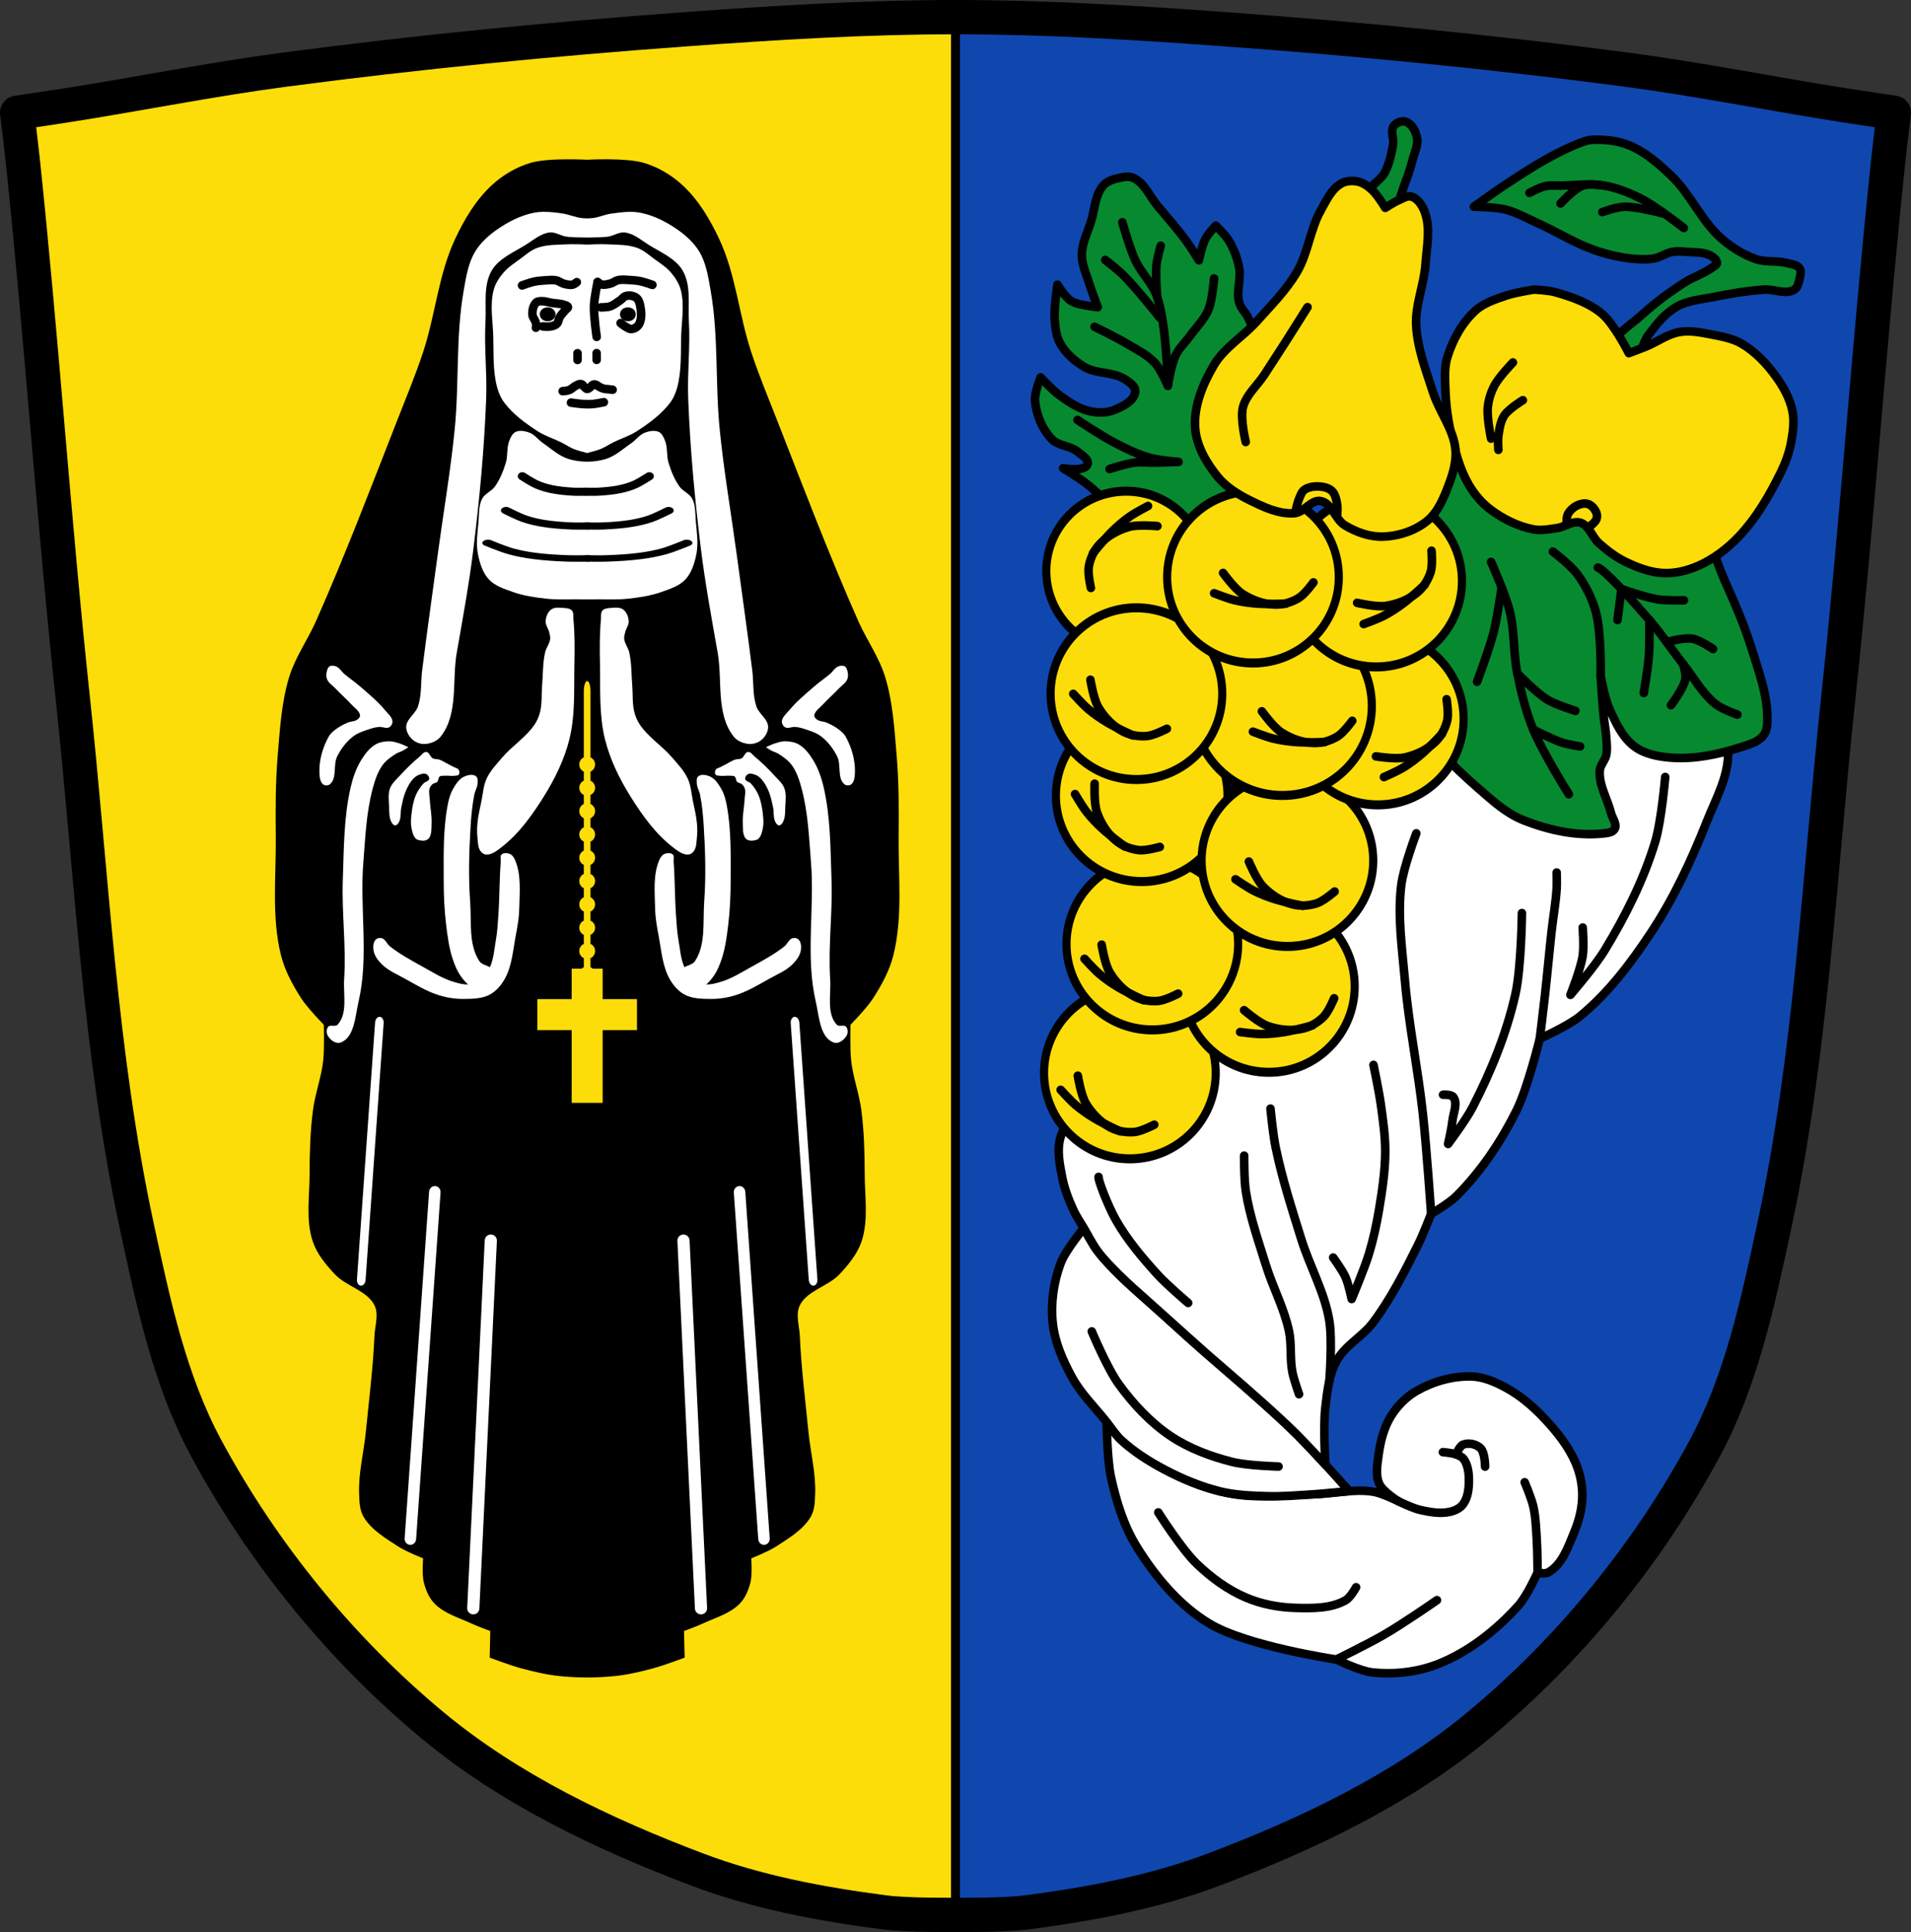 <svg xmlns="http://www.w3.org/2000/svg" viewBox="0 0 1114.81 1126.87" xmlns:xlink="http://www.w3.org/1999/xlink"><rect x="0" y="0" width="1114.81" height="1126.87" fill="#333333" stroke="none"/><defs><path id="0" d="m-710.8 516.56c0 24.962-22.484 45.2-50.22 45.2-27.735 0-50.22-20.236-50.22-45.2 0-24.962 22.484-45.2 50.22-45.2 27.735 0 50.22 20.236 50.22 45.2z" stroke-linejoin="round" stroke="#000" stroke-linecap="round" fill="#fcdd09"/><path id="1" d="m-1131.98 219c0 0 4.841 3.573 7.526 4.892 2.386 1.172 4.941 2.02 7.526 2.634 3.693.883 7.501 1.254 11.29 1.505 2.128.141 6.398 0 6.398 0" stroke="#000" fill="none" stroke-linecap="round"/><path id="2" d="m-1066.5 219c0 0-4.841 3.573-7.526 4.892-2.386 1.172-4.941 2.02-7.526 2.634-3.693.883-7.501 1.254-11.29 1.505-2.128.141-6.398 0-6.398 0" fill="none" stroke-linecap="round"/></defs><g transform="translate(131.59 5.219)"><path d="m425.81 4.781c0 0-105 3.255-157.37 7.06-78.11 5.678-156.14 13.29-233.78 23.531-42.765 5.641-85.1 14.207-127.72 20.875-9.501 1.487-28.531 4.281-28.531 4.281 0 0 2.235 17.94 3.188 26.938 11.11 104.94 18.09 210.29 29.344 315.22 11.02 102.81 15.616 206.86 37.41 307.94 9.492 44.03 19.03 89.3 40.41 128.94 33.05 61.28 78.61 117.29 132.22 161.72 45.02 37.31 99.38 63.17 154.06 83.87 34.936 13.228 72.21 20.2 109.25 25.03 13.741 1.794 41.531 1.438 41.531 1.438 0 0 27.821.357 41.563-1.438 37.04-4.836 74.28-11.803 109.22-25.03 54.685-20.705 109.04-46.562 154.06-83.88 53.607-44.43 99.17-100.44 132.22-161.72 21.38-39.642 30.915-84.91 40.41-128.94 21.79-101.08 26.382-205.13 37.41-307.94 11.251-104.93 18.232-210.28 29.344-315.22.953-8.997 3.188-26.938 3.188-26.938 0 0-19.03-2.795-28.531-4.281-42.617-6.668-84.954-15.234-127.72-20.875-77.64-10.242-155.64-17.853-233.75-23.531-52.38-3.808-157.41-7.06-157.41-7.06" fill="#fcdd09"/><g stroke="#000"><path d="m425.81 4.781v1106.84c0 0 27.821.357 41.563-1.438 37.04-4.836 74.28-11.803 109.22-25.03 54.685-20.705 109.04-46.562 154.06-83.87 53.607-44.43 99.17-100.44 132.22-161.72 21.38-39.642 30.915-84.91 40.41-128.94 21.79-101.08 26.382-205.13 37.41-307.94 11.251-104.93 18.232-210.28 29.344-315.22.953-8.997 3.188-26.938 3.188-26.938 0 0-19.03-2.795-28.531-4.281-42.617-6.668-84.954-15.234-127.72-20.875-77.64-10.242-155.64-17.853-233.75-23.531-52.38-3.808-157.41-7.06-157.41-7.06z" fill="#0f47af" stroke-width="5"/><g fill="none" stroke-linejoin="round"><path d="m425.81 4.781c-52.51 0-105 3.255-157.37 7.06-78.11 5.678-156.14 13.29-233.78 23.531-42.765 5.641-85.1 14.207-127.72 20.875-9.501 1.487-28.531 4.281-28.531 4.281 0 0 2.235 17.94 3.188 26.938 11.11 104.94 18.09 210.29 29.344 315.22 11.02 102.81 15.616 206.86 37.41 307.94 9.492 44.03 19.03 89.3 40.41 128.94 33.05 61.28 78.61 117.29 132.22 161.72 45.02 37.31 99.38 63.17 154.06 83.87 34.936 13.228 72.21 20.2 109.25 25.03 13.741 1.794 41.531 1.438 41.531 1.438 0 0 27.821.357 41.563-1.438 37.04-4.836 74.28-11.803 109.22-25.03 54.685-20.705 109.04-46.562 154.06-83.87 53.607-44.43 99.17-100.44 132.22-161.72 21.38-39.642 30.915-84.91 40.41-128.94 21.79-101.08 26.382-205.13 37.41-307.94 11.251-104.93 18.232-210.28 29.344-315.22.953-8.997 3.188-26.938 3.188-26.938 0 0-19.03-2.795-28.531-4.281-42.617-6.668-84.954-15.234-127.72-20.875-77.64-10.242-155.64-17.853-233.75-23.531-52.38-3.808-104.88-7.06-157.41-7.06z" stroke-width="20"/><path d="m425.81 7.462v1101.51" stroke-linecap="round" stroke-width="5"/></g></g><path d="m198.45 87.7c-6.912.06-15.16.498-20.406 2.031-8.333 2.434-16.16 7.04-22.437 12.781-9.532 8.718-16.258 20.09-21.656 31.563-9.787 20.799-11.505 44.26-18.688 66-4.518 13.672-10.08 27.01-15.344 40.44-15.259 38.951-30.14 78.06-47.09 116.37-4.878 11.03-12.163 21.17-15.688 32.656-4.539 14.79-5.414 30.427-6.719 45.781-1.343 15.8-1.282 31.681-1.125 47.531.228 22.964-2.54 46.48 2.969 68.844 2.235 9.07 6.831 17.59 11.969 25.531 3.615 5.588 13.06 15.25 13.06 15.25 0 0 .426 13.997-.344 20.938-1.089 9.827-4.745 19.285-6 29.09-1.582 12.362-1.909 24.86-1.938 37.31-.031 13.03-2.292 26.642 1.844 39.06 2.396 7.197 7.572 13.443 12.844 19.09 6.628 7.104 18.853 9.515 23.12 18.09 2.696 5.413.296 11.955.031 17.938-.827 18.704-3.191 37.33-5.03 55.969-1.198 12.13-4.424 24.2-3.906 36.37.189 4.446.273 9.242 2.563 13.12 4.478 7.595 12.86 12.567 20.437 17.469 4.408 2.851 14.313 6.781 14.313 6.781 0 0-.746 9.529.437 14.09 1.16 4.474 3.046 9.08 6.375 12.438 5.72 5.763 14.319 8.179 21.813 11.656 3.43 1.592 10.562 4.188 10.562 4.188l-.344 15.531c0 0 11.905 4.495 18.06 6.156 7.511 2.027 15.14 3.85 22.906 4.625 10.532 1.051 21.249 1.051 31.781 0 7.766-.775 15.395-2.598 22.906-4.625 6.157-1.662 18.09-6.156 18.09-6.156l-.375-15.531c0 0 7.132-2.596 10.563-4.188 7.494-3.478 16.12-5.894 21.844-11.656 3.329-3.353 5.183-7.964 6.344-12.438 1.184-4.565.469-14.09.469-14.09 0 0 9.873-3.93 14.281-6.781 7.577-4.902 15.959-9.874 20.438-17.469 2.289-3.883 2.374-8.679 2.563-13.12.517-12.175-2.708-24.24-3.906-36.37-1.841-18.639-4.204-37.26-5.03-55.969-.264-5.982-2.665-12.524.031-17.938 4.272-8.579 16.528-10.99 23.16-18.09 5.272-5.65 10.416-11.897 12.813-19.09 4.136-12.42 1.874-26.04 1.844-39.06-.029-12.452-.356-24.951-1.938-37.31-1.255-9.809-4.88-19.267-5.969-29.09-.769-6.941-.375-20.938-.375-20.938 0 0 9.447-9.662 13.06-15.25 5.137-7.941 9.765-16.457 12-25.531 5.509-22.362 2.772-45.88 3-68.844.157-15.85.187-31.732-1.156-47.531-1.305-15.355-2.18-30.991-6.719-45.781-3.524-11.484-10.84-21.628-15.719-32.656-16.949-38.32-31.803-77.42-47.06-116.37-5.261-13.43-10.826-26.766-15.344-40.44-7.182-21.735-8.931-45.2-18.719-66-5.398-11.472-12.12-22.845-21.656-31.563-6.278-5.742-14.07-10.347-22.406-12.781-10.496-3.067-32.906-1.781-32.906-1.781 0 0-5.588-.31-12.5-.25m12.5 304.31c1.081 0 1.938 2.632 1.938 5.875v38.625c1.572.738 2.688 2.305 2.688 4.156 0 1.851-1.116 3.45-2.688 4.188v5.25c1.572.738 2.688 2.305 2.688 4.156 0 1.851-1.116 3.45-2.688 4.188v5.25c1.572.738 2.688 2.336 2.688 4.188 0 1.851-1.116 3.419-2.688 4.156v5.25c1.577.735 2.688 2.332 2.688 4.188 0 1.855-1.11 3.452-2.688 4.188v5.25c1.572.738 2.688 2.305 2.688 4.156 0 1.85-1.117 3.418-2.688 4.156v5.281c1.572.738 2.688 2.305 2.688 4.156 0 1.851-1.116 3.45-2.688 4.188v5.25c1.572.738 2.688 2.336 2.688 4.188 0 1.851-1.116 3.419-2.688 4.156v5.281c1.571.738 2.688 2.306 2.688 4.156 0 1.851-1.116 3.419-2.688 4.156v5.25c1.577.735 2.688 2.332 2.688 4.188 0 1.855-1.11 3.452-2.688 4.188v5.25c.461.216.884.499 1.25.844h5.844v17.75h20.03v18.12h-20.03v42.41h-18.09v-42.41h-20.03v-18.12h20.03v-17.75h5.875c.361-.343.761-.628 1.219-.844v-5.281c-1.568-.739-2.656-2.308-2.656-4.156 0-1.848 1.088-3.417 2.656-4.156v-5.281c-1.569-.739-2.656-2.307-2.656-4.156 0-1.848 1.088-3.417 2.656-4.156v-5.281c-1.569-.739-2.656-2.307-2.656-4.156 0-1.849 1.087-3.449 2.656-4.188v-5.25c-1.569-.739-2.656-2.338-2.656-4.188 0-1.849 1.087-3.418 2.656-4.156v-5.281c-1.568-.739-2.656-2.308-2.656-4.156 0-1.849 1.087-3.418 2.656-4.156v-5.281c-1.568-.739-2.656-2.308-2.656-4.156 0-1.848 1.088-3.417 2.656-4.156v-5.281c-1.569-.739-2.656-2.307-2.656-4.156 0-1.849 1.087-3.449 2.656-4.188v-5.25c-1.569-.739-2.656-2.338-2.656-4.188 0-1.849 1.087-3.418 2.656-4.156v-5.25c-1.569-.739-2.656-2.338-2.656-4.188 0-1.849 1.087-3.418 2.656-4.156v-38.625c0-3.243.888-5.875 1.969-5.875"/><path d="m184.66 118.34c-1.616.047-3.232.215-4.813.531-7.781 1.558-15.06 5.331-21.469 9.781-5.064 3.517-9.805 7.852-12.875 13.03-4.01 6.761-5.212 14.764-6.563 22.406-4.746 26.85-2.589 54.4-5.313 81.5-2.429 24.17-6.557 48.17-9.813 72.25-3.059 22.632-6.299 45.25-9.125 67.906-.875 7.01-.198 14.324-2.438 21.06-1.429 4.298-6.745 7.341-6.875 11.844-.083 2.854 1.681 5.819 3.938 7.719 1.878 1.581 4.615 2.501 7.125 2.344 3.347-.21 6.988-1.716 9-4.25 10.557-13.299 6.547-32.669 9.438-49.06 3.579-20.299 7.278-40.62 9.781-61.06 3.552-29 6.28-58.11 7.375-87.28.56-14.928-1.258-29.897-.406-44.813.569-9.968-1.444-21.02 3.688-29.75 4.131-7.03 12.876-10.59 19.969-15.03 4.357-2.728 8.59-6.505 13.781-7.094 3.298-.374 6.359 1.888 9.625 2.406 2.063.327 4.163.365 6.25.438 3.998.14 8 .138 12 0 2.108-.073 4.229-.108 6.313-.438 3.266-.517 6.327-2.78 9.625-2.406 5.191.589 9.424 4.365 13.781 7.094 7.093 4.441 15.807 8.01 19.938 15.03 5.132 8.728 3.118 19.782 3.688 29.75.852 14.916-.967 29.884-.406 44.813 1.095 29.18 3.792 58.28 7.344 87.28 2.503 20.443 6.265 40.763 9.844 61.06 2.891 16.394-1.15 35.763 9.406 49.06 2.01 2.534 5.653 4.04 9 4.25 2.51.157 5.247-.763 7.125-2.344 2.257-1.9 3.989-4.865 3.906-7.719-.13-4.503-5.415-7.546-6.844-11.844-2.24-6.739-1.531-14.05-2.406-21.06-2.826-22.659-6.07-45.27-9.125-67.906-3.255-24.08-7.415-48.08-9.844-72.25-2.723-27.1-.598-54.65-5.344-81.5-1.351-7.642-2.493-15.645-6.5-22.406-3.07-5.179-7.812-9.514-12.875-13.03-6.407-4.45-13.75-8.223-21.531-9.781-5.619-1.125-11.507-.235-17.188.531-3.601.486-6.986 2.132-10.594 2.563-2.172.259-4.39.259-6.563 0-3.607-.43-7.01-1.956-10.594-2.563-3.571-.604-7.207-1.017-10.813-1.063-.541-.007-1.086-.016-1.625 0m16.781 18.875c-.737.008-1.419.033-2.031.063-5.882.286-12.06.091-17.563 2.063-3.788 1.356-6.797 4.13-10 6.469-3.391 2.475-7 4.819-9.688 7.969-2.457 2.88-4.666 6.175-5.656 9.75-2.423 8.75-.624 18.09-.344 27.12.308 9.947-.332 20.12 2.188 29.781.869 3.334 2.307 6.652 4.438 9.438 5.097 6.663 12.206 11.869 19.406 16.5 4.24 2.727 9.249 4.229 13.781 6.5 2.434 1.22 4.655 2.786 7.188 3.813 2.286.927 6.291 1.926 7.375 2.188l.125.188c0 0 .256-.088.281-.094.031.007.344.094.344.094l.125-.188c1.084-.261 5.089-1.261 7.375-2.188 2.532-1.027 4.816-2.593 7.25-3.813 4.532-2.271 9.51-3.773 13.75-6.5 7.201-4.631 14.31-9.837 19.406-16.5 2.131-2.785 3.506-6.104 4.375-9.438 2.52-9.664 1.911-19.835 2.219-29.781.28-9.04 2.079-18.375-.344-27.12-.99-3.575-3.137-6.87-5.594-9.75-2.687-3.15-6.359-5.493-9.75-7.969-3.203-2.338-6.212-5.112-10-6.469-5.505-1.971-11.649-1.777-17.531-2.063-3.506-.17-8.42.015-11.563.156-2.591-.117-6.071-.258-9.563-.219m-29.344 108.87c-1.044.018-2.054.21-2.969.656-1.823.888-2.791 3.094-3.563 4.969-1.681 4.085-.803 8.838-2.094 13.06-1.479 4.841-3.429 9.696-6.375 13.813-1.989 2.779-5.818 4.04-7.406 7.06-2.106 4.01-1.728 8.921-2.125 13.438-.547 6.223-1.573 12.588-.375 18.719 1.033 5.285 2.72 10.921 6.375 14.875 3.614 3.91 9.106 5.629 14.12 7.406 6.231 2.207 12.929 3.186 19.5 3.906 5.624.616 11.28.286 16.938.344 4.552.046 9.136.046 13.688 0 5.657-.057 11.313.272 16.938-.344 6.571-.72 13.207-1.699 19.438-3.906 5.02-1.778 10.511-3.497 14.12-7.406 3.655-3.954 5.342-9.59 6.375-14.875 1.198-6.131.204-12.496-.344-18.719-.397-4.516-.019-9.423-2.125-13.438-1.588-3.03-5.417-4.283-7.406-7.06-2.946-4.117-4.896-8.971-6.375-13.813-1.291-4.225-.443-8.978-2.125-13.06-.772-1.875-1.678-4.08-3.5-4.969-2.439-1.189-5.639-.557-8.188.375-3.077 1.126-5.05 4.139-7.75 6-5.01 3.456-9.708 7.881-15.563 9.531-6.647 1.874-14.07 1.874-20.719 0-5.855-1.65-10.524-6.075-15.531-9.531-2.697-1.861-4.735-4.874-7.813-6-1.593-.583-3.416-1.061-5.156-1.031m22.16 103.12c-1.561-.017-3.077.194-4.281 1.063-2.032 1.464-3.078 4.283-3.25 6.781-.157 2.263 1.545 4.261 2.063 6.469.295 1.258.724 2.558.594 3.844-.285 2.814-2.344 5.179-2.969 7.938-1.437 6.349-1.206 12.981-1.75 19.469-.428 5.105.058 10.343-1.188 15.313-.653 2.603-1.744 5.155-3.25 7.375-5.03 7.416-13.02 12.342-18.844 19.16-3.33 3.9-6.989 7.713-9.125 12.375-1.846 4.03-2.081 8.626-2.969 12.969-.88 4.304-1.949 8.593-2.344 12.969-.247 2.739-.3 5.516 0 8.25.297 2.701.19 5.744 1.75 7.969.735 1.049 1.972 1.979 3.25 2.063 3.245.211 6.264-2.146 8.844-4.125 10.18-7.809 17.939-18.628 24.75-29.5 6.514-10.397 12.07-21.687 15.03-33.594 3.583-14.428 2.619-29.638 2.938-44.5.181-8.449.232-16.931-.563-25.344-.169-1.785.283-3.939-.906-5.281-1.154-1.303-3.264-1.359-5-1.5-.888-.072-1.845-.146-2.781-.156m33.406 0c-.936.001-1.893.084-2.781.156-1.735.141-3.846.197-5 1.5-1.189 1.342-.738 3.497-.906 5.281-.795 8.413-.743 16.895-.563 25.344.319 14.862-.645 30.07 2.938 44.5 2.957 11.907 8.518 23.2 15.03 33.594 6.811 10.872 14.571 21.691 24.75 29.5 2.58 1.979 5.598 4.336 8.844 4.125 1.278-.083 2.514-1.014 3.25-2.063 1.559-2.225 1.453-5.268 1.75-7.969.3-2.734.247-5.511 0-8.25-.395-4.375-1.464-8.665-2.344-12.969-.888-4.343-1.122-8.939-2.969-12.969-2.136-4.662-5.795-8.475-9.125-12.375-5.819-6.815-13.813-11.741-18.844-19.16-1.506-2.22-2.597-4.772-3.25-7.375-1.245-4.969-.759-10.207-1.188-15.313-.544-6.487-.312-13.12-1.75-19.469-.625-2.759-2.683-5.124-2.969-7.938-.13-1.285.299-2.586.594-3.844.518-2.208 2.219-4.206 2.063-6.469-.173-2.499-1.218-5.317-3.25-6.781-1.205-.868-2.72-1.079-4.281-1.063m-165.66 33.844c-.487.036-.942.159-1.344.406-1.044.646-1.407 2.079-1.656 3.281-.287 1.385-.329 2.945.219 4.25.9 2.152 3.109 3.499 4.719 5.188 3.216 3.373 6.702 6.461 9.875 9.875 1.553 1.671 3.674 3.05 4.469 5.188.192.515.211 1.149 0 1.656-.339.82-1.11 1.425-1.875 1.875-1.476.869-3.356.746-4.938 1.406-2.659 1.109-5.263 2.475-7.531 4.25-1.443 1.129-2.896 2.396-3.781 4-3.483 6.316-5.654 13.729-5.406 20.938.085 2.48.318 5.675 2.375 7.06 1.043.703 2.779.581 3.75-.219 4.319-3.557 1.747-11.246 4.25-16.25 2.198-4.395 5.279-8.512 9.156-11.531 2.854-2.223 6.472-3.333 9.906-4.469 1.753-.58 3.566-1.027 5.406-1.188 1.956-.171 4.158 1.17 5.875.219 1.106-.613 1.939-2.02 1.906-3.281-.068-2.611-2.586-4.58-4.25-6.594-4.348-5.262-9.687-9.651-14.844-14.12-2.869-2.49-6.04-4.61-8.938-7.06-1.698-1.435-2.863-3.67-4.938-4.469-.731-.282-1.595-.467-2.406-.406m297.28 0c-.619.04-1.232.195-1.781.406-2.074.799-3.24 3.034-4.938 4.469-2.901 2.453-6.068 4.573-8.938 7.06-5.156 4.474-10.496 8.863-14.844 14.12-1.664 2.01-4.182 3.983-4.25 6.594-.033 1.265.8 2.668 1.906 3.281 1.717.951 3.919-.389 5.875-.219 1.84.161 3.653.608 5.406 1.188 3.434 1.136 7.05 2.246 9.906 4.469 3.877 3.02 6.958 7.136 9.156 11.531 2.503 5-.069 12.693 4.25 16.25.971.8 2.707.922 3.75.219 2.057-1.387 2.29-4.583 2.375-7.06.248-7.209-1.923-14.622-5.406-20.938-.885-1.604-2.339-2.871-3.781-4-2.269-1.775-4.872-3.141-7.531-4.25-1.582-.66-3.461-.537-4.938-1.406-.765-.45-1.536-1.055-1.875-1.875-.211-.507-.192-1.141 0-1.656.795-2.138 2.916-3.517 4.469-5.188 3.173-3.414 6.659-6.502 9.875-9.875 1.61-1.688 3.818-3.036 4.719-5.188.547-1.305.505-2.865.219-4.25-.249-1.203-.612-2.636-1.656-3.281-.401-.248-.857-.37-1.344-.406-.203-.015-.419-.013-.625 0m-264.22 44.09c-2.654.068-5.44.577-7.719 1.938-3.445 2.055-6.01 5.469-8.125 8.875-2.992 4.814-4.901 10.324-6.188 15.844-4.103 17.622-3.972 36.01-4.625 54.09-.696 19.304 2.042 38.662.781 57.938-.586 8.959 2.257 20.1-3.875 26.656-1.259 1.347-4.192-.232-5.406 1.156-1.104 1.264-1.157 3.546-.375 5.03 1.318 2.502 4.654 5.119 7.344 4.25 8.316-2.686 8.744-15.425 10.719-23.938 6.113-26.366.619-54.18 2.781-81.16 1.151-14.36 1.702-28.953 5.406-42.875 1.292-4.853 2.851-9.85 5.813-13.906 1.992-2.73 4.865-4.751 7.719-6.563 1.314-.834 2.879-1.202 4.25-1.938 1.07-.575 3.094-1.938 3.094-1.938 0 0-3.396-1.665-5.188-2.219-2.083-.643-4.227-1.306-6.406-1.25m230.94 0c-1.899.098-3.74.687-5.563 1.25-1.792.553-5.188 2.219-5.188 2.219 0 0 2.023 1.363 3.094 1.938 1.371.736 2.936 1.104 4.25 1.938 2.854 1.811 5.726 3.832 7.719 6.563 2.961 4.056 4.521 9.05 5.813 13.906 3.705 13.922 4.255 28.515 5.406 42.875 2.163 26.979-3.332 54.79 2.781 81.16 1.974 8.513 2.403 21.252 10.719 23.938 2.69.869 6.03-1.748 7.344-4.25.782-1.486.729-3.767-.375-5.03-1.214-1.388-4.147.19-5.406-1.156-6.132-6.558-3.289-17.698-3.875-26.656-1.26-19.276 1.478-38.633.781-57.938-.653-18.08-.522-36.472-4.625-54.09-1.286-5.52-3.196-11.03-6.188-15.844-2.117-3.406-4.68-6.82-8.125-8.875-2.279-1.36-5.065-1.869-7.719-1.938-.272-.007-.573-.014-.844 0m-208.87 6.219c-1.627-.139-2.74 1.774-4 2.813-4.03 3.318-7.784 6.974-11.281 10.844-2.137 2.364-4.787 4.548-5.906 7.531-1.205 3.212-.732 6.855-.563 10.281.162 3.278-.132 6.889 1.531 9.719.454.771 1.2 1.686 2.094 1.656.944-.031 1.67-1.047 2.125-1.875 1.416-2.578.78-5.845 1.406-8.719.694-3.18 1.313-6.414 2.594-9.406 1.08-2.524 2.388-5.05 4.25-7.06.916-.992 2.02-1.896 3.281-2.375 1.402-.532 3.132-1.146 4.469-.469.972.493 1.861 1.773 1.656 2.844-.261 1.372-2.337 1.533-3.281 2.563-1.839 2-3.434 4.341-4.5 6.844-1.514 3.555-2.128 7.442-2.563 11.281-.291 2.573-.498 5.24 0 7.781.44 2.245.94 4.731 2.563 6.344.6.596 1.545.809 2.375.969 1.079.208 2.231.318 3.281 0 .813-.246 1.665-.725 2.125-1.438 1.555-2.405 1.279-5.608 1.406-8.469.21-4.741-.859-9.447-1.094-14.188-.099-1.987-.659-4.052-.125-5.969.282-1.015.906-1.95 1.688-2.656.782-.706 2.111-.682 2.844-1.438.782-.807.513-2.381 1.406-3.063.759-.579 1.861-.39 2.813-.469 2.033-.168 4.107.301 6.125 0 .767-.114 1.769-.024 2.219-.656.551-.775.405-2.065-.094-2.875-.543-.881-1.806-1.013-2.719-1.5-1.066-.569-2.143-1.106-3.219-1.656-1.784-.912-3.477-2.073-5.375-2.719-1.209-.411-2.62-.123-3.75-.719-1.57-.828-2.01-3.599-3.781-3.75m187.66 0c-1.769.151-2.211 2.922-3.781 3.75-1.13.596-2.541.307-3.75.719-1.897.645-3.591 1.807-5.375 2.719-1.076.55-2.153 1.087-3.219 1.656-.913.487-2.176.619-2.719 1.5-.499.81-.645 2.1-.094 2.875.45.633 1.451.542 2.219.656 2.02.301 4.092-.168 6.125 0 .952.079 2.053-.11 2.813.469.893.681.625 2.256 1.406 3.063.733.756 2.062.732 2.844 1.438.782.706 1.405 1.641 1.688 2.656.533 1.917-.026 3.982-.125 5.969-.235 4.74-1.304 9.446-1.094 14.188.127 2.861-.149 6.06 1.406 8.469.461.713 1.312 1.192 2.125 1.438 1.051.318 2.203.208 3.281 0 .83-.16 1.776-.373 2.375-.969 1.623-1.612 2.123-4.099 2.563-6.344.498-2.541.291-5.208 0-7.781-.434-3.839-1.048-7.726-2.563-11.281-1.066-2.503-2.661-4.839-4.5-6.844-.945-1.029-3.02-1.19-3.281-2.563-.204-1.071.684-2.351 1.656-2.844 1.337-.677 3.067-.063 4.469.469 1.262.479 2.366 1.383 3.281 2.375 1.862 2.02 3.17 4.539 4.25 7.06 1.281 2.993 1.9 6.226 2.594 9.406.626 2.874-.001 6.141 1.406 8.719.455.828 1.181 1.844 2.125 1.875.894.029 1.64-.885 2.094-1.656 1.663-2.83 1.369-6.44 1.531-9.719.169-3.427.642-7.07-.563-10.281-1.119-2.983-3.769-5.167-5.906-7.531-3.498-3.87-7.256-7.526-11.281-10.844-1.26-1.039-2.373-2.952-4-2.813m-161.72 13.375c-1.382.057-2.83.515-4 1.063-2.942 1.376-4.824 4.463-6.438 7.281-1.67 2.917-2.512 6.289-3.125 9.594-2.638 14.213-2.266 28.857-2.25 43.31.001 8.708.359 17.449 1.406 26.09.809 6.668 1.661 13.398 3.75 19.781 1.222 3.733 2.723 7.47 5.063 10.625 1.17 1.579 2.474 3.247 4.03 4.469-2.715.195-5.552-.645-8.188-1.406-6.63-1.916-12.585-5.754-18.625-9.09-6.453-3.568-12.997-7.113-18.781-11.688-1.784-1.411-2.652-4.205-4.844-4.813-1.144-.317-2.651.014-3.469.875-1.512 1.589-1.627 4.277-1.25 6.438.513 2.946 2.507 5.577 4.594 7.719 3.725 3.824 8.864 5.939 13.531 8.531 6.545 3.635 13.06 7.617 20.22 9.813 4.63 1.42 9.532 2.145 14.375 2.094 5.07-.054 10.55-.126 15.03-2.5 3.782-2 6.774-5.566 8.844-9.313 4.172-7.551 4.727-16.62 6.344-25.09.981-5.136 1.916-10.335 2.031-15.563.212-9.573 1.326-19.789-2.438-28.594-.619-1.448-1.663-2.978-3.125-3.563-.744-.298-1.663-.476-2.531-.438-.87.038-1.679.313-2.25.875-.947.93-.337 2.614-.438 3.938-.803 10.678-.664 21.414-1.438 32.09-.331 4.561-.56 9.156-1.375 13.656-.966 5.324-1.262 11.1-3.5 15.969-2.102-1.167-4.891-1.585-6.188-3.563-6.407-9.774-4.483-23-5.344-34.656-1.077-14.57-.643-29.26.25-43.844.382-6.24.947-12.497 2.188-18.625.445-2.198 1.78-4.197 1.875-6.438.06-1.415.265-3.305-.844-4.188-.693-.552-1.571-.8-2.5-.844-.193-.009-.396-.008-.594 0m135.19 0c-.928.043-1.807.292-2.5.844-1.109.882-.903 2.772-.844 4.188.095 2.24 1.43 4.24 1.875 6.438 1.24 6.128 1.805 12.385 2.188 18.625.893 14.583 1.327 29.27.25 43.844-.861 11.655 1.063 24.882-5.344 34.656-1.296 1.977-4.085 2.395-6.188 3.563-2.239-4.867-2.535-10.644-3.5-15.969-.815-4.5-1.044-9.1-1.375-13.656-.774-10.68-.634-21.416-1.438-32.09-.1-1.323.51-3.01-.438-3.938-.572-.562-1.381-.837-2.25-.875-.869-.038-1.787.14-2.531.438-1.462.585-2.506 2.114-3.125 3.563-3.763 8.804-2.649 19.02-2.438 28.594.115 5.228 1.051 10.426 2.031 15.563 1.617 8.474 2.172 17.542 6.344 25.09 2.07 3.746 5.062 7.308 8.844 9.313 4.48 2.374 9.961 2.446 15.03 2.5 4.843.051 9.745-.674 14.375-2.094 7.158-2.195 13.674-6.177 20.22-9.813 4.667-2.592 9.807-4.707 13.531-8.531 2.086-2.142 4.08-4.773 4.594-7.719.377-2.161.262-4.848-1.25-6.438-.818-.861-2.324-1.192-3.469-.875-2.192.608-3.06 3.402-4.844 4.813-5.784 4.574-12.328 8.12-18.781 11.688-6.04 3.339-11.995 7.178-18.625 9.09-2.636.762-5.472 1.601-8.188 1.406 1.557-1.222 2.86-2.89 4.03-4.469 2.34-3.155 3.841-6.892 5.063-10.625 2.089-6.383 2.942-13.11 3.75-19.781 1.048-8.644 1.396-17.386 1.406-26.09.016-14.455.388-29.1-2.25-43.31-.613-3.304-1.455-6.677-3.125-9.594-1.614-2.818-3.496-5.905-6.438-7.281-1.17-.548-2.618-1.01-4-1.063-.197-.008-.4-.009-.594 0m-188.28 141.12c-1.391-.098-2.612 1.381-2.75 3.344l-10.563 149.75c-.138 1.962.86 3.621 2.25 3.719 1.391.098 2.643-1.413 2.781-3.375l10.531-149.72c.138-1.962-.86-3.621-2.25-3.719m241.97 0c-1.391.098-2.388 1.756-2.25 3.719l10.531 149.72c.138 1.962 1.39 3.473 2.781 3.375 1.391-.098 2.388-1.756 2.25-3.719l-10.531-149.75c-.138-1.962-1.39-3.442-2.781-3.344m-209.62 98.72c-1.856-.131-3.456 1.35-3.594 3.313l-14.25 202.16c-.139 1.962 1.238 3.65 3.094 3.781 1.856.131 3.456-1.35 3.594-3.313l14.25-202.16c.139-1.962-1.238-3.65-3.094-3.781m177.28 0c-1.856.131-3.232 1.819-3.094 3.781l14.25 202.16c.138 1.962 1.738 3.443 3.594 3.313 1.856-.131 3.232-1.819 3.094-3.781l-14.25-202.16c-.138-1.962-1.738-3.443-3.594-3.313m-144.69 28.25c-1.965-.094-3.625 1.441-3.719 3.406l-10.219 214.44c-.095 1.965 1.41 3.625 3.375 3.719 1.965.094 3.625-1.41 3.719-3.375l10.219-214.47c.095-1.965-1.41-3.625-3.375-3.719m112.06 0c-1.965.094-3.469 1.754-3.375 3.719l10.219 214.47c.094 1.965 1.754 3.469 3.719 3.375 1.965-.094 3.469-1.754 3.375-3.719l-10.219-214.44c-.094-1.965-1.754-3.5-3.719-3.406" fill="#fff"/><g transform="matrix(1.77 0 0 1 2156.72 92.46)" stroke="#000"><g transform="matrix(.639 0 0 1-397.34-38.919)" stroke-width="4.703"><use xlink:href="#1"/><use xlink:href="#2"/></g><g stroke-width="4.155" transform="matrix(.818 0 0 1-200.08-18.934)"><use xlink:href="#1"/><use xlink:href="#2"/></g><g stroke-width="3.758"><use xlink:href="#1"/><use xlink:href="#2"/></g></g><g fill="none" stroke="#000" stroke-linecap="round" stroke-width="5"><path d="m172.95 161.27c0 0 4.49-1.647 6.853-2.163 1.887-.413 3.841-.609 5.787-.736 2.423-.158 4.929-.502 7.29-.03 1.648.329 2.893 1.525 4.512 1.94 1.651.42 3.475.877 5.144.512.94-.205 2.356-1.433 2.356-1.433"/><path d="m248.99 160.94c0 0-4.503-1.609-6.871-2.106-1.89-.397-3.846-.577-5.793-.687-2.425-.138-4.933-.46-7.29.03-1.644.342-2.88 1.548-4.495 1.975-1.648.435-3.468.906-5.144.556-.942-.197-2.365-1.413-2.365-1.413"/><path d="m217.03 159.29c0 0-1.958 9.295-2.102 14.02-.185 6.01 1.573 17.958 1.573 17.958"/><path d="m218.92 174.05c0 0 3.569.024 5.239-.522 2.198-.718 4.062-2.221 5.974-3.52 1.13-.766 1.944-2.064 3.233-2.51 1.336-.461 2.884-.406 4.243-.018 1.043.3 2.087.878 2.752 1.735 1.178 1.516 1.467 3.586 1.769 5.483.341 2.137.487 4.375.028 6.489-.293 1.346-.761 2.773-1.731 3.751-.97.978-2.36 1.736-3.736 1.763-1.271.027-2.399-.861-3.501-1.483-.987-.556-2.753-1.986-2.753-1.986"/><path d="m185.03 185.17c0 0 3.195.304 4.741-.02 1.24-.26 2.592-.616 3.488-1.512 1.027-1.028.975-2.759 1.73-4 .951-1.565 2.314-2.838 3.476-4.257.413-.503 1.347-.861 1.241-1.503-.128-.776-1.267-.965-2-1.239-2.371-.885-4.997-.803-7.491-1.216-1.916-.318-3.804-1.036-5.744-.974-1.11.035-2.428.008-3.241.762-1.794 1.663-2.312 4.552-2.216 6.997.071 1.791 1.671 3.225 2.02 4.982.177.898.417 1.926.012 2.745"/><path d="m205.31 200.81l.016 3.911"/><path d="m216.46 200.76l.016 3.911"/><path d="m196.65 222.93c0 0 1.912-.124 2.848-.365.617-.159 1.229-.388 1.811-.713.589-.33 1.109-.852 1.679-1.242.551-.379 1.091-.81 1.68-1.065.919-.4 1.902-.989 2.847-.717.821.236 1.356 1.355 2.081 1.933.417.332.817.851 1.299.877.698.036 1.323-.622 1.939-1.068.55-.398.954-1.169 1.549-1.419.496-.207 1.047-.152 1.554-.007.832.237 1.536 1.01 2.337 1.402.888.435 1.795.83 2.725 1.048.64.149 1.296.101 1.943.169.951.099 2.851.342 2.851.342"/><path d="m201.51 229.63c0 0 4.918.715 7.387.852 1.726.096 3.458.123 5.182-.022 2.213-.186 6.602-1.087 6.602-1.087"/></g><path d="m169.1 193.07c0 2.633-.899 4.767-2.01 4.767-1.108 0-2.01-2.134-2.01-4.767 0-2.633.899-4.767 2.01-4.767 1.108 0 2.01 2.134 2.01 4.767z" transform="matrix(1.896 0 0 .781-128.91 27.317)" stroke="#000" stroke-linejoin="round" stroke-linecap="round" stroke-width=".822" id="3"/><use transform="translate(46.795)" xlink:href="#3"/><g stroke="#000" stroke-width="5"><path d="m664.09 113.66c-5.506-5.197 9.402-12.05 12.555-18.929 2.284-4.985 3.597-10.421 4.442-15.838.547-3.501-1.702-7.761.386-10.623 1.452-1.991 4.598-3.237 6.953-2.511 3.569 1.1 5.757 5.432 6.567 9.08.967 4.351-1.404 8.817-2.511 13.13-1.194 4.654-2.686 9.241-4.442 13.714-2.233 5.684-3.284 12.42-7.726 16.611-2.67 2.519-6.659 4.875-10.237 4.056-2.132-.488-3.475-2.867-4.442-4.829-.665-1.348.625-3.888-.773-4.442-.299-.119-.538.8-.773.579z" fill="#078930" stroke-linecap="round"/><path d="m514 824.21c0 0 .204 21.627 2.509 32.11 3.101 14.11 7.433 28.37 15.05 40.644 10.797 17.39 24.65 34.04 42.15 44.658 21.999 13.349 74.26 21.07 74.26 21.07 0 0 13.658 6.73 21.07 7.527 12.913 1.386 26.577-.198 38.637-5.02 17.893-7.152 33.784-19.789 46.665-34.12 4.909-5.462 11.04-19.07 11.04-19.07 0 0 4.259.96 6.02 0 8.393-4.571 11.902-15.254 15.555-24.09 2.746-6.639 4.503-13.89 4.516-21.07.012-6.495-1.419-13.11-4.01-19.07-4.172-9.571-10.906-17.989-18.06-25.591-6.608-7.02-14.1-13.49-22.58-18.06-6.192-3.339-13.04-6.331-20.07-6.523-11.07-.302-22.516 3-32.11 8.53-6.149 3.541-11.384 8.98-15.05 15.05-4.076 6.747-5.959 14.77-7.02 22.58-.747 5.471-1.808 11.543.502 16.559 2.08 4.517 11.04 10.04 11.04 10.04 0 0-9.43-4.694-14.552-5.52-11.569-1.865-23.408 1.254-35.12 1.505-15.217.326-30.621 2.335-45.662 0-11.447-1.777-22.623-5.63-33.12-10.537-11.853-5.542-23.354-12.363-33.12-21.07-3.372-3.01-8.53-10.537-8.53-10.537z" fill="#fff" stroke-linejoin="round"/><g fill="none" stroke-linecap="round"><path d="m647.98 962.7c0 0 18.271-8.987 27.1-14.05 6.521-3.741 12.781-7.921 19.07-12.04 4.229-2.772 12.544-8.53 12.544-8.53"/><path d="m765.39 912.02c0 0-.076-13.06-.502-19.569-.417-6.377-.588-12.836-2.01-19.07-1.104-4.849-5.02-14.05-5.02-14.05"/><path d="m544.11 876.9c0 0 13.519 21.431 22.58 30.11 8.344 7.989 17.971 15.05 28.601 19.569 9.117 3.876 19.2 5.773 29.1 6.02 9.814.246 20.608.404 29.1-4.516 2.78-1.61 6.02-7.527 6.02-7.527"/><path d="m684.11 870.37c0 0 8.365 4.114 12.873 5.112 5.718 1.266 11.85 2.393 17.541 1.012 2.792-.678 5.716-2.073 7.421-4.385 2.881-3.907 3.401-9.313 3.373-14.168-.023-4.173-.571-8.778-3.036-12.144-1.014-1.385-2.78-2.091-4.385-2.699-2.455-.929-7.759-1.349-7.759-1.349"/><path d="m717.89 843.1c0 0 1.875-4.868 4.048-5.735 3.196-1.274 7.63-.35 10.12 2.024 2.684 2.56 2.699 10.795 2.699 10.795"/></g><path d="m500.68 711.08c0 0-10.654 12.814-13.521 20.474-4.098 10.95-5.846 23.14-4.636 34.767 1.159 11.14 5.842 21.844 11.203 31.677 5.288 9.699 13.422 17.552 20.277 26.21 2.804 3.544 5.204 7.478 8.53 10.537 7.48 6.881 16.221 12.408 25.21 17.15 10.395 5.478 21.405 10.09 32.828 12.84 8.832 2.127 18.04 2.45 27.12 2.718 8.917.263 17.837-.522 26.739-1.093 5.75-.369 11.48-1 17.22-1.507 1.286-.113 3.857-.342 3.857-.342 0 0-19.786-22.427-30.437-32.907-23.531-23.15-49.597-43.591-73.78-66.06-14.412-13.387-30.24-25.556-42.493-40.948-3.273-4.113-8.112-13.521-8.112-13.521z" fill="#fff" stroke-linejoin="round"/><path d="m505.32 771.34c0 0 9.02 21.548 15.838 30.904 8.363 11.482 18.339 22.21 30.13 30.13 10.781 7.238 23.339 11.874 35.926 15.07 8.781 2.227 27.04 2.704 27.04 2.704" fill="none" stroke-linecap="round"/><path d="m500.07 638.84c-5.457 5.684-11.01 12.07-13.11 19.667-2.044 7.379-.346 15.424 1.093 22.945 1.265 6.618 3.764 12.989 6.556 19.12 1.676 3.681 4.02 7.02 6.074 10.504 2.668 4.529 4.979 9.301 8.112 13.521 3.62 4.875 7.961 9.183 12.244 13.487 5.563 5.589 11.598 10.689 17.442 15.985 4.248 3.849 8.537 7.652 12.807 11.476 7.01 6.279 13.979 12.61 21.04 18.831 7.277 6.409 14.707 12.643 21.981 19.06 6.996 6.168 13.988 12.342 20.831 18.679 3.36 3.111 6.698 6.248 9.929 9.493 5.652 5.676 16.532 17.44 16.532 17.44 0 0-1.331-22.21-.036-33.2 1.095-9.3 2.083-19.09 6.556-27.316 4.922-9.05 15.13-14.15 21.306-22.399 10.46-13.98 18.428-29.72 26.22-45.34 2.914-5.841 7.648-18.03 7.648-18.03 0 0 10.5-6.128 14.751-10.38 14.324-14.328 25.908-31.592 34.964-49.715 6.59-13.188 13.658-42.07 13.658-42.07 0 0 16.558-7.424 23.492-13.11 16.279-13.354 29.322-30.538 40.974-48.08 13.43-20.21 23.847-42.45 32.779-65.01 5.45-13.77 13.562-27.837 12.565-42.613-.779-11.549-6.129-23.394-14.204-31.686-18.18-18.674-44.702-29.988-70.47-33.872-47.34-7.134-99.99-1.578-142.04 21.306-29.01 15.787-48.531 45.997-65.56 74.3-29.29 48.69-25.655 114.33-60.09 159.52-6 7.88-17.18 10.335-24.04 17.482z" fill="#fff" stroke-linejoin="round"/><g fill="none" stroke-linecap="round"><path d="m509.28 681.23c-.327 1.96 5.657 17.296 10.126 25.15 6.569 11.546 15.24 21.852 24.17 31.685 5.491 6.05 17.966 16.659 17.966 16.659"/><path d="m594.21 668.81c0 0-.108 14.01.98 20.905 2.323 14.715 7.333 28.893 11.759 43.12 4.01 12.889 10.585 25.01 13.392 38.22 1.659 7.801.479 16.01 1.96 23.845.844 4.468 3.92 13.07 3.92 13.07"/><g stroke-linejoin="round"><path d="m643.93 800.14c0 0 1.884-23.693-.072-35.29-2.777-16.468-11.366-31.419-16.332-47.36-5.547-17.807-11.289-35.624-15.03-53.897-1.496-7.317-2.94-22.21-2.94-22.21"/><path d="m669.66 615.9c0 0 3.179 15.187 4.246 22.865 1.295 9.315 2.683 18.688 2.613 28.09-.083 11.15-1.755 22.26-3.593 33.26-1.457 8.721-3.313 17.404-5.88 25.866-2.741 9.04-10.126 26.458-10.126 26.458 0 0-1.802-8.707-3.593-12.739-1.827-4.114-7.186-11.433-7.186-11.433"/><path d="m703.3 702.76c0 0-2.71-38.768-4.807-58.08-2.84-26.16-8.269-52.02-10.525-78.24-1.585-18.423-4.364-37.08-2.105-55.43 1.28-10.395 8.771-30.17 8.771-30.17"/><path d="m710.23 633.29c0 0 4.668-.319 5.911 1.267 2.866 3.657.078 9.313-.422 13.933-.493 4.555-2.533 13.511-2.533 13.511 0 0 10.411-13.86 14.355-21.533 10.73-20.876 19.768-42.962 24.91-65.864 3.465-15.429 3.8-47.29 3.8-47.29"/><path d="m766.67 600.6c0 0 2.124-17.319 3.087-25.989 1.359-12.234 2.441-24.498 3.8-36.732.923-8.311 2.462-16.563 2.955-24.91.183-3.091 0-9.289 0-9.289"/><path d="m791.71 535.77c0 0 .834 11.04 0 16.466-1.21 7.875-7.178 22.799-7.178 22.799 0 0 14.211-16.496 19.844-25.755 12.11-19.902 22.771-41.04 29.554-63.33 3.733-12.263 5.911-37.999 5.911-37.999"/></g></g><g stroke-linejoin="round"><path d="m535.03 305.59c-12.58-8.119-21.927-20.473-33.872-29.501-3.989-3.02-12.565-8.195-12.565-8.195 0 0 12.445 2.27 14.204-2.185 1.191-3.02-3.482-5.618-6.01-7.648-4.254-3.418-10.96-3.176-14.751-7.102-5.664-5.866-9.108-14.277-9.834-22.399-.416-4.663 3.278-13.658 3.278-13.658 0 0 6.85 7.445 10.926 10.38 5.355 3.856 11.05 7.816 17.482 9.287 4.619 1.057 9.799 1.198 14.204-.546 5.16-2.044 12.142-5.392 12.565-10.926.237-3.092-3.417-5.4-6.01-7.102-6.838-4.49-16.432-2.969-23.492-7.102-5.668-3.319-10.964-7.944-14.204-13.658-2.397-4.227-2.924-9.358-3.278-14.204-.493-6.742 1.639-20.21 1.639-20.21 0 0 4.294 7.089 7.648 9.287 3.327 2.18 7.576 2.483 11.473 3.278 1.439.294 4.371.546 4.371.546 0 0-3.491-9.03-4.917-13.658-1.718-5.571-4.424-11.11-4.371-16.936.063-6.804 3.451-13.168 5.463-19.667 2.163-6.986 2.223-15.311 7.102-20.76 2.282-2.549 5.948-3.624 9.287-4.371 2.666-.596 5.71-1.135 8.195 0 6.576 3 9.551 10.856 14.204 16.389 5.748 6.835 11.672 13.546 16.936 20.76 2.56 3.509 7.102 10.926 7.102 10.926 0 0 1.8-8.683 3.824-12.565 1.499-2.875 6.01-7.648 6.01-7.648 0 0 5.656 5.422 7.648 8.741 2.907 4.843 4.991 10.287 6.01 15.843 1.215 6.627-1.77 13.713 0 20.21.944 3.465 3.886 6.06 5.463 9.287 4.558 9.328 8.629 18.97 11.473 28.955 5.929 20.819 17.12 43.02 11.473 63.919-2.93 10.85-12.31 19.739-21.853 25.677-14.512 9.03-32.693 14.12-49.715 12.565-4.788-.437-9.07-3.402-13.11-6.01z" fill="#078930"/><g fill="none" stroke-linecap="round"><path d="m497.01 239.72c0 0 14.07 9.388 21.569 13.273 6.544 3.392 13.231 6.708 20.324 8.71 5.514 1.556 17.01 2.489 17.01 2.489 0 0-9.4.346-14.1.415-3.871.057-7.773-.486-11.614 0-4.957.627-14.517 3.733-14.517 3.733"/><path d="m506.97 185.39c0 0 12.364 6.01 18.25 9.54 5.886 3.532 12.367 6.554 17.01 11.614 3.43 3.742 7.466 13.273 7.466 13.273 0 0 1.927-12.294 4.563-17.836 1.996-4.195 5.577-7.432 8.296-11.199 3.658-5.07 8.371-9.579 10.784-15.347 2.386-5.704 3.318-18.25 3.318-18.25"/></g></g><g fill="none" stroke-linecap="round"><path d="m549.69 219.81c0 0-.606-35.37-6.222-51.848-2.7-7.923-9.35-13.969-12.858-21.569-3.244-7.03-7.466-21.983-7.466-21.983"/><path d="m544.91 179.97c0 0-13.584-17.18-21.35-24.863-3.209-3.175-10.37-8.71-10.37-8.71"/><path d="m543.47 167.97c0 0-1.025-12.472-.415-18.665.375-3.806 2.489-11.199 2.489-11.199"/></g><g stroke-linejoin="round"><path d="m805.47 200.77c3.178-9.888 13.539-15.83 21.247-22.792 7.435-6.715 15.538-12.716 23.951-18.16 5.42-3.504 11.83-5.405 16.997-9.271.875-.655 2.263-1.227 2.318-2.318.091-1.828-1.891-3.335-3.477-4.249-4.182-2.41-9.482-1.93-14.293-2.318-2.695-.217-5.448-.462-8.112 0-3.772.653-7.04 3.21-10.817 3.863-4.568.791-9.302.537-13.907 0-7.228-.843-14.382-2.607-21.247-5.02-11.301-3.976-21.515-10.556-32.45-15.452-6.373-2.854-12.534-6.444-19.315-8.112-5.898-1.451-18.16-1.545-18.16-1.545 0 0 11.216-8.152 16.997-11.975 8.971-5.933 17.969-11.876 27.428-16.997 5.876-3.182 11.877-6.212 18.16-8.499 1.878-.684 3.799-1.424 5.795-1.545 7.398-.449 15.14.332 22.02 3.09 9.42 3.777 17.364 10.781 24.723 17.77 11.359 10.788 17.549 26.407 29.359 36.699 5.877 5.122 12.719 9.433 20.09 11.975 5.767 1.99 12.264.733 18.16 2.318 2.564.69 5.871.879 7.34 3.09 1.068 1.609.421 3.91 0 5.795-.528 2.361-1.048 5.271-3.09 6.567-5 3.174-11.862-.431-17.77 0-9.735.71-19.409 2.296-28.973 4.249-7.436 1.519-15.438 2.01-22.02 5.795-6.632 3.809-11.652 10.09-16.225 16.225-4.203 5.634-4.639 14.05-10.04 18.543-3.538 2.942-9.247 6.712-13.13 4.249-3.4-2.154-2.777-8.144-1.545-11.975z" fill="#078930"/><g fill="none" stroke-linecap="round"><path d="m850.67 127.76c0 0-15.819-12.444-24.723-16.997-6.818-3.486-14.09-6.419-21.633-7.726-8.247-1.429-16.741-.167-25.11 0-3.221.064-6.517-.333-9.658.386-3.148.721-8.885 3.863-8.885 3.863"/><path d="m804.31 103.04c0 0-8.608-1.392-12.555 0-5.225 1.843-12.941 10.43-12.941 10.43"/><path d="m838.31 119.26c0 0-15.09-4.16-22.792-3.863-4.244.164-12.362 3.09-12.362 3.09"/></g><path d="m696.2 414.3c8.989 18.15 25.1 32.11 40.43 45.34 6.269 5.414 13.05 10.635 20.76 13.658 14.439 5.659 30.462 9.212 45.891 7.648 2.524-.256 5.917-.489 7.102-2.732 1.486-2.812-1.411-6.203-2.185-9.287-2.064-8.226-7.107-16.12-6.556-24.584.217-3.341 3.174-6 3.824-9.287.636-3.216.196-6.562 0-9.834-.274-4.577-1.198-9.09-1.639-13.658-.719-7.452-1.639-22.399-1.639-22.399 0 0 2.302 12.728 4.917 18.575 3.65 8.161 7.598 17.04 14.751 22.399 5.945 4.458 13.897 5.996 21.306 6.556 13.585 1.027 27.468-1.807 40.43-6.01 4.881-1.583 10.555-3.02 13.658-7.102 2.138-2.816 2.218-6.844 2.185-10.38-.127-13.826-5.175-27.23-9.287-40.43-4.254-13.657-9.999-26.825-15.843-39.881-4.991-11.15-7.585-24.31-16.389-32.779-12.1-11.639-29.702-16.31-45.891-20.76-18.906-5.197-39.17-2.994-58.46-6.556-14.985-2.768-29.19-13.816-44.25-11.473-19.57 3.046-44.17 12.84-50.26 31.686-7.183 22.24 19.595 42.604 26.22 65.01 5.42 18.322 2.444 39.15 10.926 56.27z" fill="#078930"/></g><g fill="none" stroke-linecap="round"><path d="m738.26 322.52c0 0 8.467 18.936 10.926 28.955 2.886 11.758 1.985 24.19 4.371 36.06 2.238 11.134 4.972 22.274 9.287 32.779 5.45 13.269 20.76 37.696 20.76 37.696"/><path d="m800.54 325.8c4.371 1.639 20.676 19.801 30.05 30.594 7.07 8.141 12.986 17.216 19.667 25.677 6.257 7.924 11.187 17.247 19.12 23.492 3.648 2.872 12.565 6.01 12.565 6.01"/><path d="m802.18 389.17c0 0 .504-25.16-2.732-37.15-2.165-8.02-5.968-15.734-10.926-22.399-3.846-5.17-14.204-13.11-14.204-13.11"/><path d="m744.43 337.33c0 0-2.508 17.684-4.715 26.319-2.507 9.808-9.645 28.797-9.645 28.797"/><path d="m753.56 387.53c0 0 10.879 11.252 17.482 15.297 5.02 3.074 16.389 6.556 16.389 6.556"/><path d="m762.85 420.31c0 0 11.05 5.724 16.936 7.648 3.361 1.098 10.38 2.185 10.38 2.185"/><path d="m830.59 356.39c0 0 .242 14.294-.306 21.41-.547 7.116-2.972 21.2-2.972 21.2"/><path d="m850.26 382.07c0 0 1.883 5.75 1.385 8.616-1 5.781-8.487 15.421-8.487 15.421"/><path d="m840.68 369.26c0 0 10.06-2.782 15.04-1.938 4.416.748 12.02 6.01 12.02 6.01"/><path d="m814.28 338.29c0 0 13.956 4.933 21.22 6.087 5.04.8 15.297.546 15.297.546"/><path d="m812.02 356.39l2.267-18.11"/></g></g><g stroke-width="4.758"><use transform="matrix(.997 0 0 1.108 1286.28 48.24)" xlink:href="#0"/><use transform="matrix(.997 0 0 1.108 1367.36-2.229)" xlink:href="#0"/><use transform="matrix(.997 0 0 1.108 1299.37-26.953)" xlink:href="#0"/><use transform="matrix(.997 0 0 1.108 1293.19-113.48)" xlink:href="#0"/><use transform="matrix(.997 0 0 1.108 1378.18-75.63)" xlink:href="#0"/><use transform="matrix(.997 0 0 1.108 1430.91-158.2)" xlink:href="#0"/></g><use transform="matrix(1.039 0 0 1.154 1407.21-189.53)" stroke-width="4.566" xlink:href="#0"/><use transform="matrix(.928 0 0 1.031 1231.62-204.71)" stroke-width="5.113" xlink:href="#0"/><g stroke-width="4.758"><use transform="matrix(.997 0 0 1.108 1290.1-172.98)" xlink:href="#0"/><use transform="matrix(.997 0 0 1.108 1429.94-238.65)" xlink:href="#0"/><use transform="matrix(.997 0 0 1.108 1358.09-240.96)" xlink:href="#0"/></g><g stroke="#000" stroke-linecap="round" stroke-width="5"><g fill="none"><path d="m594.17 583.98c0 0 8.641 7.453 13.907 9.271 6.348 2.191 13.531 2.996 20.09 1.545 4.616-1.022 9.01-3.622 12.362-6.953 2.946-2.926 6.181-10.817 6.181-10.817"/><path d="m591.85 596.73c0 0 8.223 1.142 12.362 1.159 4.523.018 9.05-.44 13.521-1.159 5.489-.884 16.225-3.863 16.225-3.863"/><path d="m497.16 622.18c0 0 1.792 11.269 4.643 16.06 3.436 5.77 8.404 11.02 14.35 14.14 4.186 2.198 9.218 3.045 13.931 2.664 4.139-.335 11.701-4.276 11.701-4.276"/><path d="m487.16 630.42c0 0 5.545 6.179 8.697 8.861 3.444 2.932 7.202 5.506 11.08 7.838 4.764 2.866 14.888 7.517 14.888 7.517"/><path d="m511.07 545.75c0 0 1.792 11.269 4.643 16.06 3.436 5.77 8.404 11.02 14.35 14.14 4.186 2.198 9.218 3.045 13.931 2.664 4.139-.335 11.701-4.276 11.701-4.276"/><path d="m501.08 554c0 0 5.545 6.179 8.697 8.861 3.444 2.932 7.202 5.506 11.08 7.838 4.764 2.866 14.888 7.517 14.888 7.517"/><path d="m506.98 451.85c0 0-.49 11.401 1.35 16.659 2.217 6.339 6.04 12.473 11.244 16.718 3.664 2.988 8.427 4.821 13.12 5.386 4.123.497 12.319-1.858 12.319-1.858"/><path d="m495.54 457.94c0 0 4.203 7.16 6.756 10.417 2.791 3.56 5.96 6.831 9.293 9.889 4.097 3.758 13.09 10.333 13.09 10.333"/><path d="m596.97 497.29c0 0 4.354 10.548 8.236 14.544 4.679 4.817 10.728 8.773 17.235 10.433 4.581 1.168 9.673.827 14.169-.636 3.949-1.284 10.392-6.87 10.392-6.87"/><path d="m589.15 507.62c0 0 6.826 4.726 10.513 6.606 4.03 2.055 8.281 3.688 12.592 5.059 5.298 1.685 16.225 3.864 16.225 3.864"/><path d="m504.51 391.23c0 0 1.792 11.269 4.643 16.06 3.436 5.77 8.404 11.02 14.35 14.14 4.186 2.198 9.218 3.045 13.931 2.664 4.139-.335 11.701-4.276 11.701-4.276"/><path d="m494.51 399.48c0 0 5.545 6.179 8.697 8.861 3.444 2.932 7.202 5.506 11.08 7.838 4.764 2.866 14.888 7.517 14.888 7.517"/><path d="m671.08 435.93c0 0 11.258 1.86 16.701.668 6.56-1.437 13.11-4.492 17.951-9.147 3.408-3.277 5.801-7.784 6.928-12.376.99-4.03-.36-12.453-.36-12.453"/><path d="m675.74 448.02c0 0 7.614-3.309 11.155-5.452 3.87-2.341 7.499-5.093 10.937-8.03 4.225-3.614 11.836-11.751 11.836-11.751"/><path d="m604.56 409.68c0 0 6.658 9.267 11.353 12.266 5.66 3.615 12.455 6.078 19.17 6.2 4.727.086 9.605-1.415 13.645-3.87 3.549-2.156 8.539-9.07 8.539-9.07"/><path d="m599.32 421.53c0 0 7.728 3.034 11.748 4.02 4.394 1.075 8.907 1.69 13.417 2.035 5.543.424 16.678.038 16.678.038"/><path d="m581.91 328.94c0 0 6.658 9.267 11.353 12.266 5.66 3.615 12.455 6.078 19.17 6.2 4.727.086 9.605-1.415 13.645-3.87 3.549-2.156 8.539-9.07 8.539-9.07"/><path d="m576.68 340.79c0 0 7.728 3.034 11.748 4.02 4.394 1.075 8.907 1.69 13.417 2.035 5.543.424 16.678.038 16.678.038"/><path d="m543.62 301.64c0 0-11.36-1.08-16.707.484-6.446 1.886-12.77 5.385-17.278 10.362-3.174 3.504-5.251 8.165-6.06 12.824-.71 4.092 1.217 12.398 1.217 12.398"/><path d="m538.13 289.9c0 0-7.368 3.826-10.753 6.207-3.7 2.602-7.131 5.598-10.357 8.768-3.966 3.896-10.998 12.538-10.998 12.538"/><path d="m660.1 346.39c0 0 11.1 2.626 16.616 1.809 6.643-.985 13.387-3.585 18.535-7.898 3.624-3.036 6.32-7.369 7.759-11.873 1.264-3.956.493-12.448.493-12.448"/><path d="m663.92 358.77c0 0 7.823-2.781 11.502-4.675 4.02-2.071 7.83-4.568 11.461-7.267 4.462-3.316 12.612-10.913 12.612-10.913"/></g><path d="m818.61 200.77c0 0-8.462-16.843-15.452-22.792-7.678-6.534-17.738-9.965-27.428-12.748-3.991-1.146-12.362-1.545-12.362-1.545 0 0-10.998 1.668-16.225 3.477-6.368 2.203-13.193 4.328-18.16 8.885-7.743 7.109-13.11 17-16.225 27.04-1.873 6.04-1.382 12.611-1.159 18.929.311 8.827 1.44 17.674 3.477 26.27 2.357 9.946 4.926 20.12 10.04 28.973 3.245 5.61 7.566 10.788 12.748 14.68 7.372 5.535 16.05 9.862 25.11 11.589 4.561.87 9.31-.124 13.907-.773 4.578-.646 9.112-4.482 13.521-3.09 5.13 1.619 6.785 8.415 10.817 11.975 4.712 4.162 9.785 8.094 15.452 10.817 7.01 3.371 14.629 6.269 22.406 6.567 6.839.262 13.825-1.489 20.09-4.249 8.698-3.834 16.596-9.754 23.18-16.611 10.561-11 18.411-24.544 25.11-38.24 2.629-5.378 4.693-11.11 5.795-16.997 1.139-6.081 2.02-12.484.773-18.543-1.5-7.277-5.3-14.07-9.658-20.09-5.342-7.376-11.86-14.297-19.701-18.929-5.225-3.086-11.426-4.253-17.384-5.408-6.215-1.205-12.682-2.572-18.929-1.545-7.06 1.16-13.08 5.798-19.701 8.499-3.321 1.355-10.04 3.863-10.04 3.863z" fill="#fcdd09" stroke-linejoin="round"/><g fill="none"><path d="m782.3 300.82c0 0-.201-4.347.773-6.181 1.284-2.418 3.652-4.361 6.181-5.408 1.788-.741 3.996-1.103 5.795-.386 2.116.844 3.806 2.9 4.636 5.02.469 1.199.493 2.673 0 3.863-.836 2.02-4.636 4.636-4.636 4.636"/><path d="m751 206.18c0 0-8.128 8.413-10.817 13.521-2.068 3.929-3.446 8.328-3.863 12.748-.572 6.06 1.932 18.16 1.932 18.16"/><path d="m756.8 228.2c0 0-8.248 4.989-10.817 8.885-2.288 3.47-2.891 7.86-3.477 11.975-.381 2.677 0 8.112 0 8.112"/></g><path d="m676.53 116.02c0 0-4.469-7.488-7.648-10.38-2.357-2.143-5.082-4.238-8.195-4.917-3.222-.703-6.965-.535-9.834 1.093-5.765 3.272-8.794 10.05-12.02 15.843-6.17 11.08-7.308 24.532-13.658 35.511-6.223 10.759-15.221 19.678-23.492 28.955-7.97 8.939-19.05 15.358-25.13 25.677-6.463 10.971-11.832 23.902-10.926 36.603.742 10.403 6.516 20.329 13.11 28.408 4.86 5.954 11.685 10.254 18.575 13.658 8.163 4.03 17.14 8.335 26.22 7.648 5.606-.424 9.761-8.08 15.297-7.102 6.593 1.168 8.456 10.771 14.204 14.204 6.529 3.9 14.25 6.742 21.853 6.556 9.27-.227 19.07-3.391 26.22-9.287 6.363-5.243 9.661-13.589 12.565-21.306 2.415-6.418 4.467-13.387 3.824-20.21-1.12-11.885-9.471-21.957-13.11-33.33-4.122-12.871-9.21-25.834-9.834-39.33-.553-11.963 4.657-23.562 5.463-35.511.687-10.176 3.126-21.08-.546-30.594-1.394-3.612-3.935-7.646-7.648-8.741-2.543-.75-5.205 1.156-7.648 2.185-2.706 1.14-7.648 4.371-7.648 4.371z" fill="#fcdd09" stroke-linejoin="round"/><g fill="none"><path d="m595.13 252.59c0 0-3.313-13.664-1.639-20.21 1.889-7.389 8.399-12.733 12.565-19.12 4.03-6.177 8.05-12.361 12.02-18.575 4.408-6.896 13.11-20.76 13.11-20.76"/><path d="m624.1 293.48c0 0 1.067-5.273 2.125-7.726.835-1.937 1.524-4.246 3.284-5.408 3.039-2.01 7.221-2.129 10.817-1.545 1.99.323 4.064 1.202 5.408 2.704 1.739 1.943 2.246 4.773 2.704 7.34.396 2.218 0 6.76 0 6.76"/></g></g></g></svg>